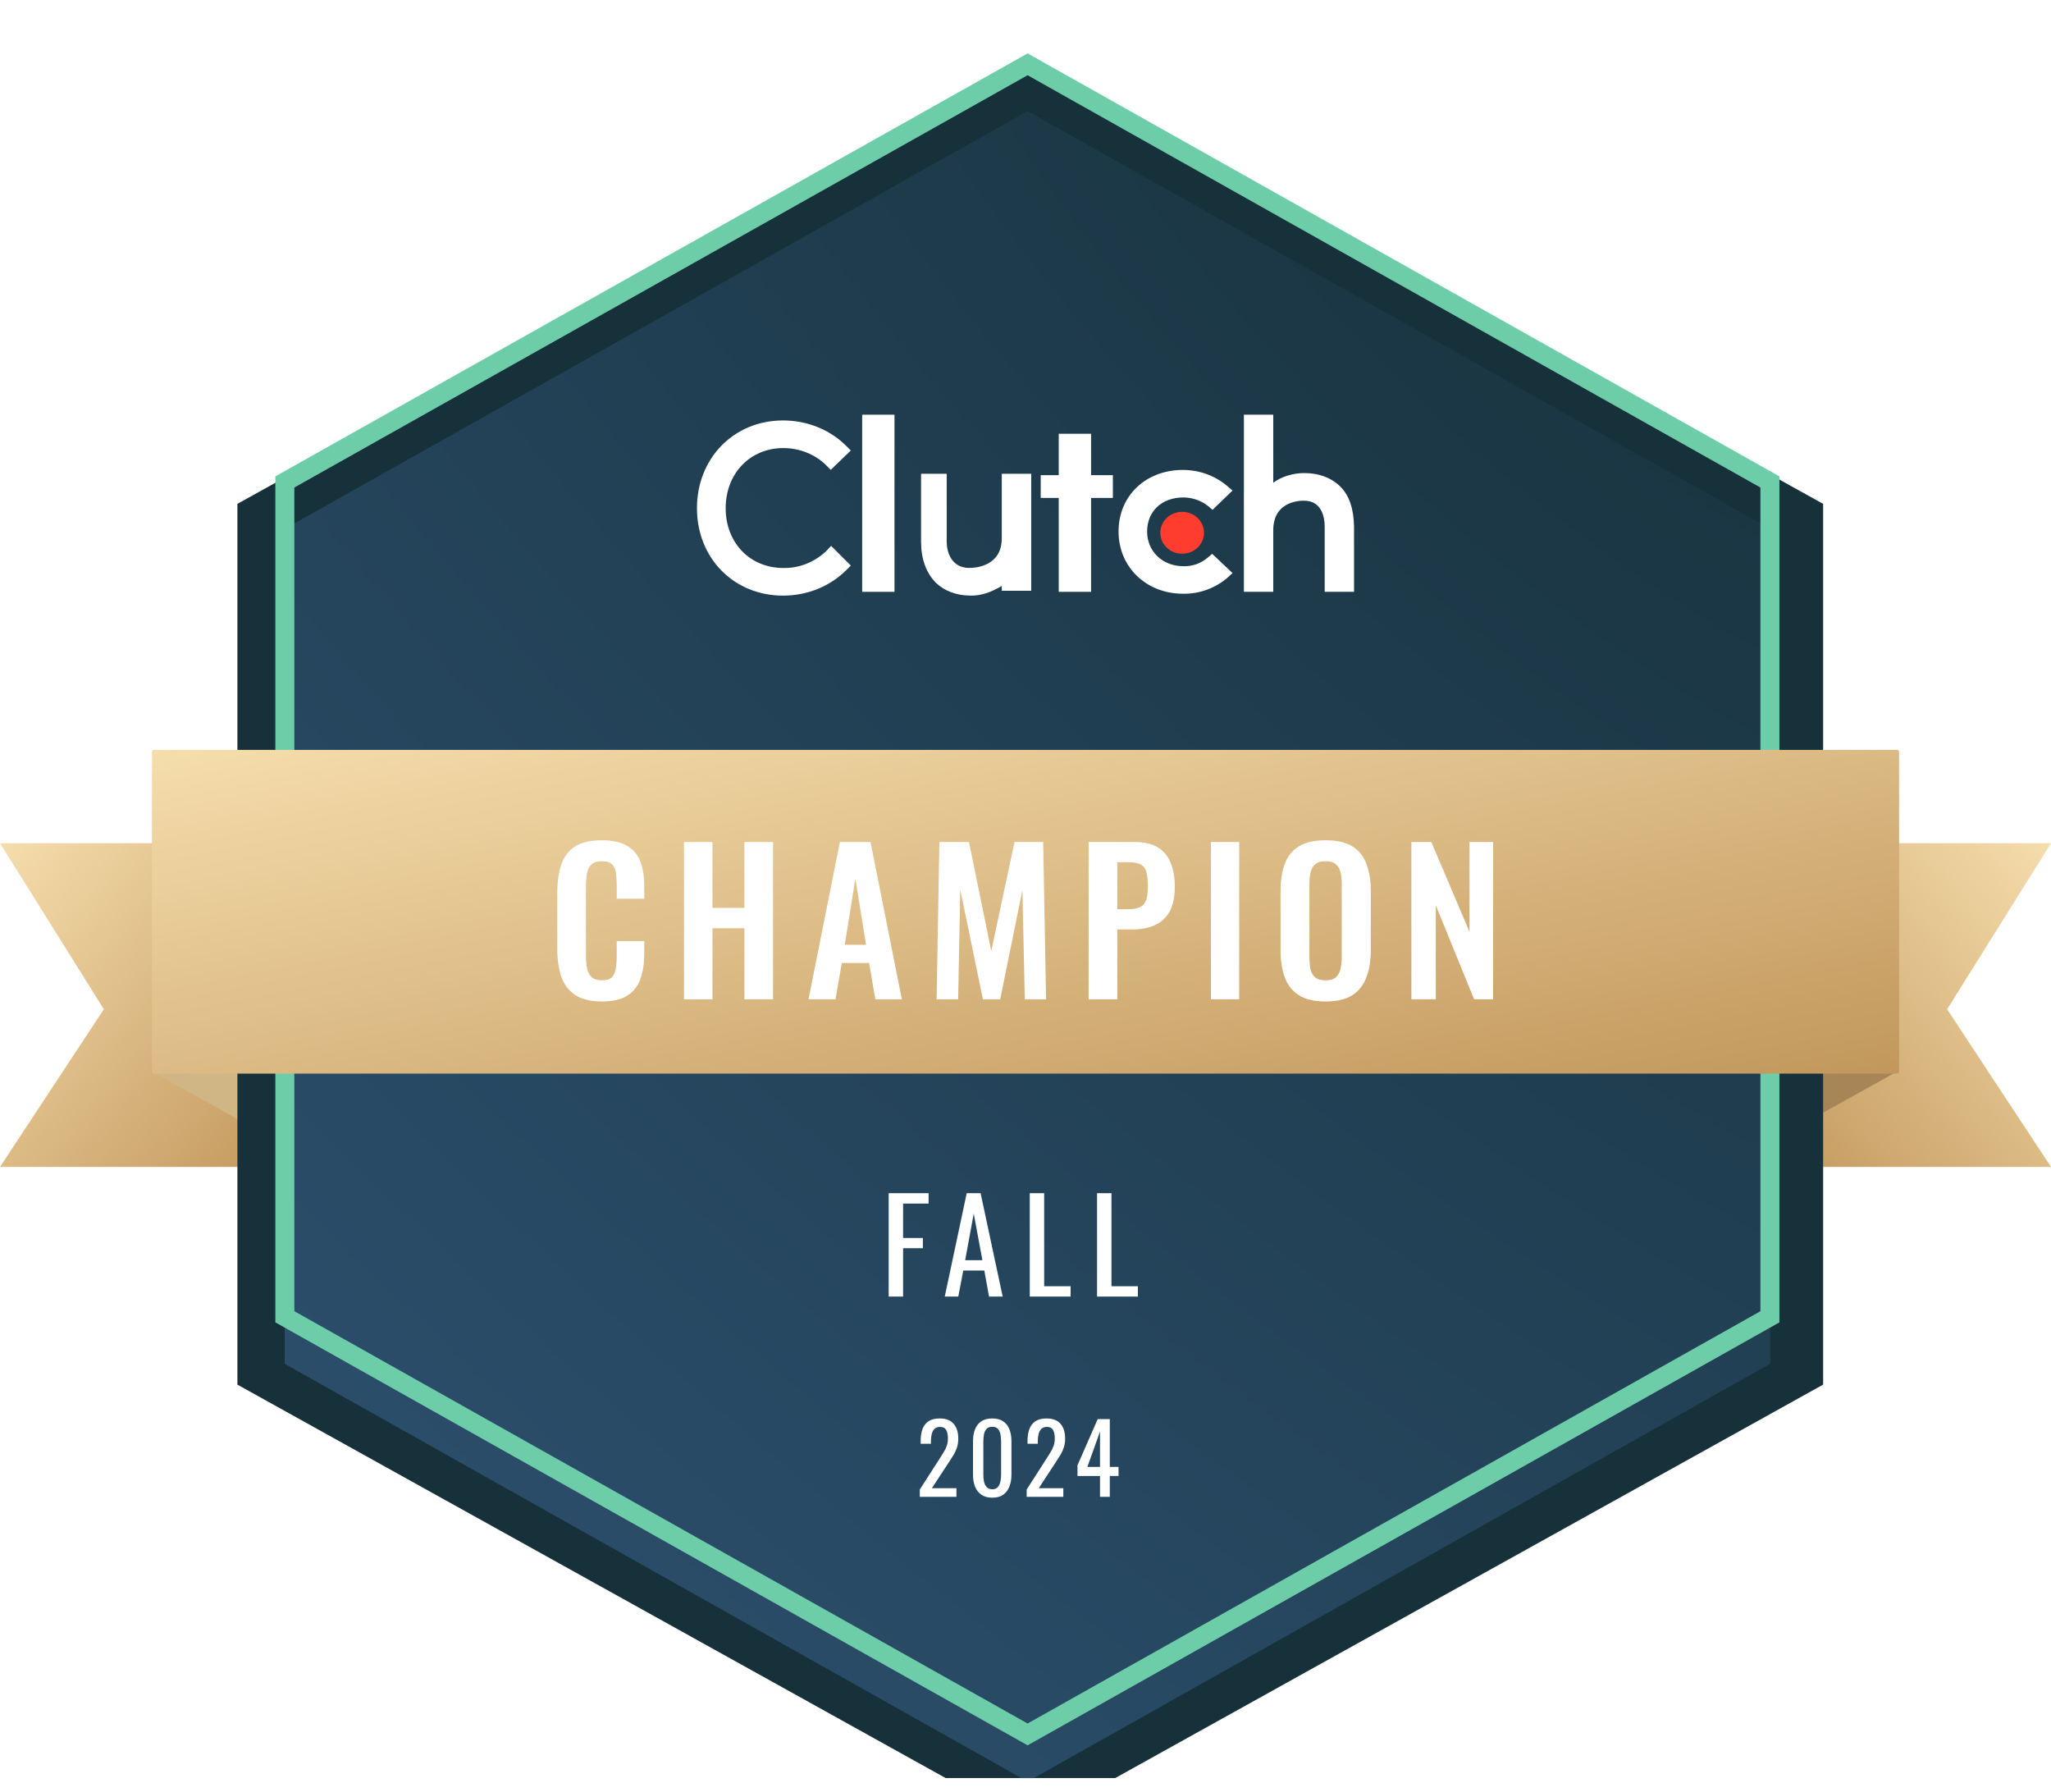 <?xml version="1.0" encoding="UTF-8"?> <svg xmlns="http://www.w3.org/2000/svg" width="87" height="76" viewBox="0 0 87 76" fill="none"><g clip-path="url(#clip0_13432_52953)"><path fill-rule="evenodd" clip-rule="evenodd" d="M12.486 49.492H0L4.405 42.805L0 35.762H12.486V49.492Z" fill="url(#paint0_linear_13432_52953)"></path><path fill-rule="evenodd" clip-rule="evenodd" d="M74.514 49.492H87L82.594 42.805L87 35.762H74.514V49.492Z" fill="url(#paint1_linear_13432_52953)"></path><path d="M6.445 45.445L14.742 50.058L11.798 42.546H6.445V45.445Z" fill="#D1B685"></path><path d="M80.475 45.445L72.178 50.058L75.122 42.546H80.475V45.445Z" fill="#A78557"></path><g filter="url(#filter0_i_13432_52953)"><path d="M77.334 19.378V56.733L43.71 75.418L10.07 56.733V19.378L43.71 0.709L77.334 19.378Z" fill="#17313B"></path></g><g filter="url(#filter1_i_13432_52953)"><path d="M75.078 20.441V55.848L43.59 73.561L12.084 55.848V20.441L43.59 2.728L75.078 20.441Z" fill="url(#paint2_radial_13432_52953)"></path><path d="M75.078 20.441V55.848L43.59 73.561L12.084 55.848V20.441L43.59 2.728L75.078 20.441Z" fill="url(#paint3_radial_13432_52953)"></path></g><path fill-rule="evenodd" clip-rule="evenodd" d="M43.589 2.265L75.48 20.204V56.085L43.589 74.024L11.68 56.085V20.204L43.589 2.265ZM12.485 20.677V55.611L43.589 73.098L74.674 55.612V20.677L43.589 3.191L12.485 20.677Z" fill="#6DCDA9"></path><path fill-rule="evenodd" clip-rule="evenodd" d="M6.445 45.454C6.445 45.498 6.481 45.535 6.526 45.535H80.476C80.52 45.535 80.556 45.498 80.556 45.454V31.885C80.556 31.84 80.52 31.804 80.476 31.804H6.526C6.481 31.804 6.445 31.84 6.445 31.885V45.454Z" fill="url(#paint4_linear_13432_52953)"></path><path d="M37.942 17.589H36.572V25.101H37.942V17.589Z" fill="white"></path><path d="M42.494 22.825C42.494 23.999 41.421 24.087 41.113 24.087C40.349 24.087 40.158 23.397 40.158 22.986V20.093H39.07V22.986C39.07 23.706 39.291 24.308 39.702 24.719C40.069 25.071 40.584 25.262 41.186 25.262C41.656 25.262 42.038 25.115 42.494 24.851V25.057H43.742V20.093H42.494V22.825Z" fill="white"></path><path d="M46.282 18.397H44.91V20.153H44.145V21.119H44.91V25.101H46.282V21.119H47.206V20.153H46.282V18.397Z" fill="white"></path><path d="M51.229 23.65C50.937 23.898 50.572 24.029 50.193 24.014C49.316 24.014 48.659 23.387 48.659 22.542C48.659 21.681 49.287 21.098 50.193 21.098C50.572 21.098 50.952 21.229 51.244 21.462L51.434 21.623L52.281 20.806L52.062 20.617C51.55 20.179 50.879 19.931 50.178 19.931C48.601 19.931 47.447 21.025 47.447 22.542C47.447 24.058 48.63 25.181 50.178 25.181C50.879 25.195 51.55 24.947 52.076 24.495L52.281 24.306L51.419 23.489L51.229 23.65Z" fill="white"></path><path d="M56.821 20.606C56.455 20.254 55.927 20.064 55.327 20.064C54.858 20.064 54.36 20.21 54.009 20.474V17.589H52.764V25.101H54.009V22.494C54.009 21.323 55.005 21.235 55.312 21.235C56.059 21.235 56.191 21.923 56.191 22.333V25.101H57.436V22.333C57.421 21.601 57.245 21.001 56.821 20.606Z" fill="white"></path><path d="M50.145 23.485C50.657 23.485 51.072 23.087 51.072 22.597C51.072 22.106 50.657 21.708 50.145 21.708C49.633 21.708 49.219 22.106 49.219 22.597C49.219 23.087 49.633 23.485 50.145 23.485Z" fill="#FF3D2E"></path><path d="M35.063 23.357C34.579 23.826 33.919 24.104 33.23 24.09C31.808 24.09 30.782 23.02 30.782 21.554C30.782 20.089 31.808 19.004 33.23 19.004C33.919 19.004 34.579 19.268 35.048 19.737L35.239 19.927L36.09 19.107L35.899 18.916C35.195 18.213 34.227 17.832 33.216 17.832C31.133 17.832 29.564 19.429 29.564 21.554C29.564 23.679 31.133 25.262 33.216 25.262C34.227 25.262 35.195 24.881 35.899 24.178L36.09 23.987L35.254 23.152L35.063 23.357Z" fill="white"></path><path d="M37.696 54.991V50.607H39.39V51.046H38.308V52.507H39.147V52.94H38.308V54.991H37.696ZM40.075 54.991L41.006 50.607H41.596L42.532 54.991H41.953L41.753 53.887H40.86L40.649 54.991H40.075ZM40.941 53.449H41.672L41.304 51.473L40.941 53.449ZM43.681 54.991V50.607H44.292V54.553H45.413V54.991H43.681ZM46.535 54.991V50.607H47.147V54.553H48.267V54.991H46.535Z" fill="white"></path><path d="M39.016 63.484V63.175L39.855 61.869C39.917 61.771 39.974 61.68 40.025 61.596C40.08 61.512 40.123 61.424 40.156 61.332C40.191 61.237 40.209 61.128 40.209 61.006C40.209 60.854 40.184 60.735 40.135 60.648C40.087 60.562 40.001 60.518 39.879 60.518C39.776 60.518 39.696 60.547 39.639 60.603C39.582 60.66 39.543 60.735 39.521 60.827C39.499 60.919 39.488 61.019 39.488 61.124V61.234H39.053V61.12C39.053 60.922 39.079 60.753 39.13 60.612C39.185 60.468 39.27 60.357 39.387 60.278C39.506 60.199 39.663 60.16 39.859 60.16C40.124 60.16 40.322 60.236 40.453 60.388C40.583 60.537 40.648 60.745 40.648 61.01C40.648 61.151 40.63 61.275 40.595 61.381C40.562 61.486 40.519 61.585 40.465 61.678C40.411 61.77 40.351 61.865 40.286 61.962L39.529 63.118H40.571V63.484H39.016ZM42.09 63.521C41.903 63.521 41.749 63.479 41.627 63.395C41.507 63.31 41.418 63.195 41.358 63.049C41.301 62.902 41.273 62.736 41.273 62.548V61.128C41.273 60.936 41.301 60.768 41.358 60.624C41.415 60.477 41.503 60.364 41.623 60.282C41.745 60.201 41.901 60.16 42.09 60.16C42.28 60.16 42.435 60.201 42.554 60.282C42.674 60.364 42.762 60.477 42.819 60.624C42.876 60.768 42.904 60.936 42.904 61.128V62.548C42.904 62.738 42.874 62.906 42.815 63.053C42.758 63.199 42.669 63.315 42.55 63.399C42.431 63.48 42.278 63.521 42.09 63.521ZM42.09 63.163C42.194 63.163 42.271 63.133 42.322 63.073C42.377 63.014 42.413 62.938 42.432 62.845C42.454 62.75 42.465 62.653 42.465 62.552V61.124C42.465 61.019 42.455 60.919 42.436 60.827C42.417 60.732 42.381 60.656 42.326 60.599C42.275 60.542 42.196 60.514 42.09 60.514C41.985 60.514 41.905 60.542 41.85 60.599C41.796 60.656 41.76 60.732 41.74 60.827C41.721 60.919 41.712 61.019 41.712 61.124V62.552C41.712 62.653 41.721 62.75 41.74 62.845C41.762 62.938 41.8 63.014 41.855 63.073C41.911 63.133 41.99 63.163 42.09 63.163ZM43.55 63.484V63.175L44.388 61.869C44.45 61.771 44.507 61.68 44.559 61.596C44.613 61.512 44.656 61.424 44.689 61.332C44.724 61.237 44.742 61.128 44.742 61.006C44.742 60.854 44.717 60.735 44.668 60.648C44.62 60.562 44.534 60.518 44.412 60.518C44.309 60.518 44.229 60.547 44.172 60.603C44.115 60.66 44.076 60.735 44.054 60.827C44.032 60.919 44.021 61.019 44.021 61.124V61.234H43.586V61.12C43.586 60.922 43.612 60.753 43.663 60.612C43.718 60.468 43.803 60.357 43.92 60.278C44.039 60.199 44.196 60.16 44.392 60.16C44.657 60.16 44.855 60.236 44.986 60.388C45.116 60.537 45.181 60.745 45.181 61.01C45.181 61.151 45.163 61.275 45.128 61.381C45.096 61.486 45.052 61.585 44.998 61.678C44.944 61.77 44.884 61.865 44.819 61.962L44.062 63.118H45.104V63.484H43.55ZM46.661 63.484V62.601H45.705V62.146L46.563 60.188H47.076V62.215H47.446V62.601H47.076V63.484H46.661ZM46.124 62.215H46.661V60.718L46.124 62.215Z" fill="white"></path><path d="M25.529 42.475C25.041 42.475 24.657 42.379 24.378 42.187C24.104 41.995 23.913 41.734 23.803 41.404C23.693 41.069 23.639 40.685 23.639 40.251V37.87C23.639 37.414 23.693 37.019 23.803 36.684C23.913 36.349 24.104 36.091 24.378 35.91C24.657 35.728 25.041 35.638 25.529 35.638C25.989 35.638 26.347 35.717 26.605 35.877C26.868 36.03 27.054 36.253 27.164 36.544C27.273 36.835 27.328 37.173 27.328 37.557V38.117H26.161V37.541C26.161 37.354 26.15 37.184 26.128 37.03C26.112 36.876 26.06 36.755 25.972 36.667C25.89 36.574 25.745 36.527 25.537 36.527C25.329 36.527 25.175 36.577 25.077 36.676C24.983 36.769 24.923 36.898 24.896 37.063C24.868 37.222 24.855 37.403 24.855 37.607V40.507C24.855 40.748 24.874 40.949 24.912 41.108C24.951 41.262 25.019 41.38 25.118 41.462C25.222 41.539 25.361 41.577 25.537 41.577C25.739 41.577 25.882 41.531 25.964 41.437C26.052 41.339 26.106 41.209 26.128 41.05C26.15 40.891 26.161 40.712 26.161 40.515V39.913H27.328V40.449C27.328 40.844 27.276 41.196 27.172 41.503C27.068 41.805 26.884 42.044 26.621 42.22C26.364 42.39 26 42.475 25.529 42.475ZM29.013 42.385V35.712H30.221V38.505H31.576V35.712H32.792V42.385H31.576V39.37H30.221V42.385H29.013ZM34.295 42.385L35.627 35.712H36.925L38.256 42.385H37.13L36.867 40.844H35.709L35.438 42.385H34.295ZM35.832 40.07H36.736L36.284 37.269L35.832 40.07ZM39.73 42.385L39.846 35.712H41.103L42.048 40.334L43.034 35.712H44.25L44.373 42.385H43.469L43.37 37.747L42.426 42.385H41.694L40.733 37.73L40.643 42.385H39.73ZM46.178 42.385V35.712H48.133C48.533 35.712 48.856 35.786 49.103 35.934C49.355 36.083 49.538 36.3 49.653 36.585C49.774 36.865 49.834 37.206 49.834 37.607C49.834 38.041 49.76 38.392 49.612 38.661C49.464 38.925 49.256 39.117 48.988 39.238C48.725 39.359 48.412 39.419 48.051 39.419H47.394V42.385H46.178ZM47.394 38.562H47.854C48.073 38.562 48.243 38.532 48.363 38.472C48.489 38.406 48.574 38.304 48.618 38.167C48.667 38.024 48.692 37.834 48.692 37.598C48.692 37.357 48.673 37.162 48.634 37.014C48.601 36.86 48.525 36.747 48.404 36.676C48.289 36.604 48.106 36.569 47.854 36.569H47.394V38.562ZM51.365 42.385V35.712H52.565V42.385H51.365ZM56.224 42.475C55.753 42.475 55.378 42.388 55.099 42.212C54.819 42.036 54.619 41.783 54.499 41.454C54.378 41.124 54.318 40.734 54.318 40.284V37.788C54.318 37.337 54.378 36.953 54.499 36.635C54.619 36.31 54.819 36.063 55.099 35.893C55.378 35.723 55.753 35.638 56.224 35.638C56.706 35.638 57.084 35.723 57.358 35.893C57.638 36.063 57.837 36.31 57.958 36.635C58.084 36.953 58.147 37.337 58.147 37.788V40.292C58.147 40.737 58.084 41.124 57.958 41.454C57.837 41.778 57.638 42.031 57.358 42.212C57.084 42.388 56.706 42.475 56.224 42.475ZM56.224 41.577C56.427 41.577 56.575 41.533 56.668 41.446C56.767 41.358 56.832 41.237 56.865 41.083C56.898 40.929 56.914 40.762 56.914 40.581V37.508C56.914 37.321 56.898 37.154 56.865 37.005C56.832 36.857 56.767 36.742 56.668 36.659C56.575 36.571 56.427 36.527 56.224 36.527C56.033 36.527 55.887 36.571 55.789 36.659C55.69 36.742 55.624 36.857 55.592 37.005C55.559 37.154 55.542 37.321 55.542 37.508V40.581C55.542 40.762 55.556 40.929 55.583 41.083C55.616 41.237 55.682 41.358 55.781 41.446C55.879 41.533 56.027 41.577 56.224 41.577ZM59.868 42.385V35.712H60.715L62.333 39.518V35.712H63.336V42.385H62.53L60.904 38.398V42.385H59.868Z" fill="white"></path></g><defs><filter id="filter0_i_13432_52953" x="10.07" y="0.709" width="67.264" height="76.701" filterUnits="userSpaceOnUse" color-interpolation-filters="sRGB"><feFlood flood-opacity="0" result="BackgroundImageFix"></feFlood><feBlend mode="normal" in="SourceGraphic" in2="BackgroundImageFix" result="shape"></feBlend><feColorMatrix in="SourceAlpha" type="matrix" values="0 0 0 0 0 0 0 0 0 0 0 0 0 0 0 0 0 0 127 0" result="hardAlpha"></feColorMatrix><feOffset dy="1.992"></feOffset><feGaussianBlur stdDeviation="0.996"></feGaussianBlur><feComposite in2="hardAlpha" operator="arithmetic" k2="-1" k3="1"></feComposite><feColorMatrix type="matrix" values="0 0 0 0 0 0 0 0 0 0 0 0 0 0 0 0 0 0 0.1 0"></feColorMatrix><feBlend mode="normal" in2="shape" result="effect1_innerShadow_13432_52953"></feBlend></filter><filter id="filter1_i_13432_52953" x="12.084" y="2.728" width="62.994" height="72.825" filterUnits="userSpaceOnUse" color-interpolation-filters="sRGB"><feFlood flood-opacity="0" result="BackgroundImageFix"></feFlood><feBlend mode="normal" in="SourceGraphic" in2="BackgroundImageFix" result="shape"></feBlend><feColorMatrix in="SourceAlpha" type="matrix" values="0 0 0 0 0 0 0 0 0 0 0 0 0 0 0 0 0 0 127 0" result="hardAlpha"></feColorMatrix><feOffset dy="1.992"></feOffset><feGaussianBlur stdDeviation="0.996"></feGaussianBlur><feComposite in2="hardAlpha" operator="arithmetic" k2="-1" k3="1"></feComposite><feColorMatrix type="matrix" values="0 0 0 0 0 0 0 0 0 0 0 0 0 0 0 0 0 0 0.07 0"></feColorMatrix><feBlend mode="normal" in2="shape" result="effect1_innerShadow_13432_52953"></feBlend></filter><linearGradient id="paint0_linear_13432_52953" x1="0.52" y1="17.272" x2="25.297" y2="38.619" gradientUnits="userSpaceOnUse"><stop stop-color="#D2AE73"></stop><stop offset="0.123" stop-color="#BD9155"></stop><stop offset="0.317" stop-color="#F9E2B2"></stop><stop offset="0.969" stop-color="#BD9155"></stop></linearGradient><linearGradient id="paint1_linear_13432_52953" x1="86.479" y1="17.272" x2="61.703" y2="38.619" gradientUnits="userSpaceOnUse"><stop stop-color="#D2AE73"></stop><stop offset="0.123" stop-color="#BD9155"></stop><stop offset="0.317" stop-color="#F9E2B2"></stop><stop offset="0.969" stop-color="#BD9155"></stop></linearGradient><radialGradient id="paint2_radial_13432_52953" cx="0" cy="0" r="1" gradientUnits="userSpaceOnUse" gradientTransform="translate(73.708 2.728) rotate(131.023) scale(93.887 188.672)"><stop stop-color="#17313B"></stop><stop offset="1" stop-color="#2E5272"></stop></radialGradient><radialGradient id="paint3_radial_13432_52953" cx="0" cy="0" r="1" gradientUnits="userSpaceOnUse" gradientTransform="translate(73.708 2.728) rotate(131.023) scale(93.887 188.672)"><stop stop-color="#17313B"></stop><stop offset="1" stop-color="#2E5272"></stop></radialGradient><linearGradient id="paint4_linear_13432_52953" x1="9.533" y1="13.314" x2="18.97" y2="61.574" gradientUnits="userSpaceOnUse"><stop stop-color="#D2AE73"></stop><stop offset="0.123" stop-color="#BD9155"></stop><stop offset="0.317" stop-color="#F9E2B2"></stop><stop offset="0.969" stop-color="#BD9155"></stop></linearGradient><clipPath id="clip0_13432_52953"><rect width="87" height="74.709" fill="white" transform="translate(0 0.709)"></rect></clipPath></defs></svg> 